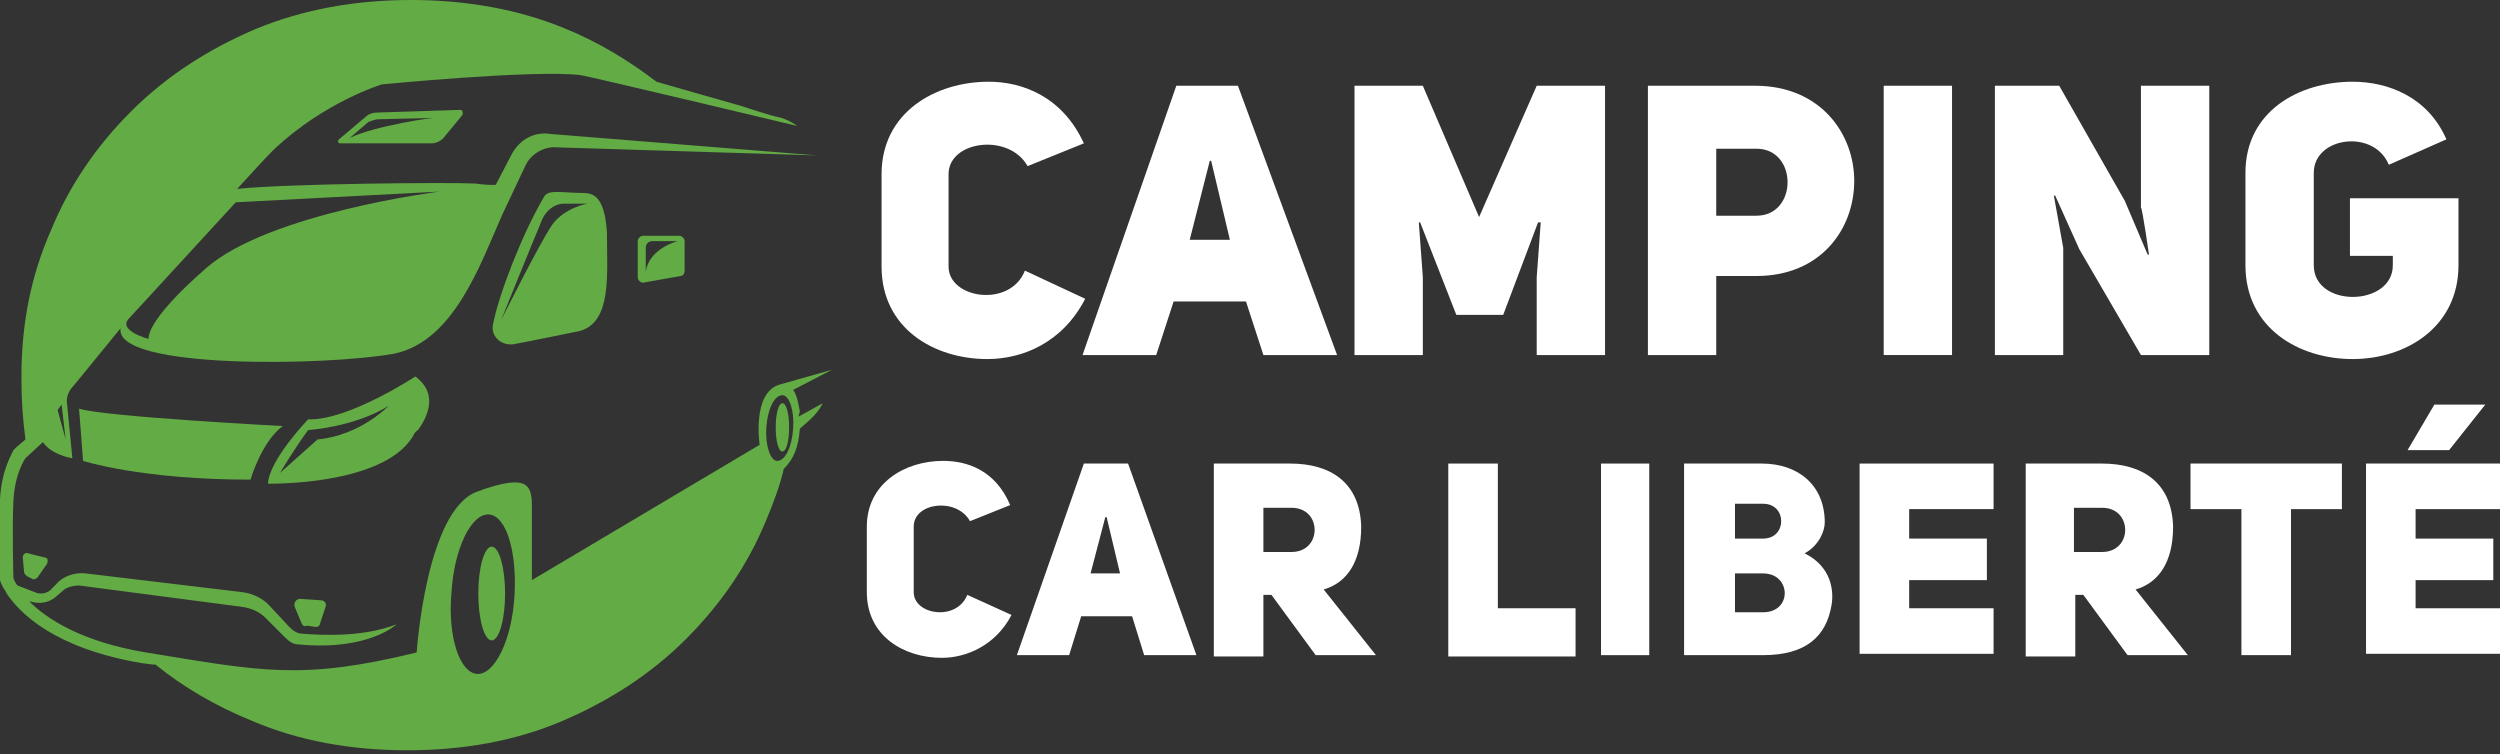 <?xml version="1.0" encoding="utf-8"?>
<!-- Generator: Adobe Illustrator 24.1.0, SVG Export Plug-In . SVG Version: 6.00 Build 0)  -->
<svg version="1.1" id="Layer_1" xmlns="http://www.w3.org/2000/svg" xmlns:xlink="http://www.w3.org/1999/xlink" x="0px" y="0px"
	 width="186.6px" height="56.3px" viewBox="0 0 186.6 56.3" style="enable-background:new 0 0 186.6 56.3;" xml:space="preserve">
<rect x="0" y="0" width="186.6" height="56.3" fill="#333333" stroke="none"/>
<style type="text/css">
	.st0{fill:#FFFFFF;}
	.st1{fill:#63AB45;}
</style>
<g>
	<path class="st0" d="M81,22.3c-1.7,3.3-4.7,4.5-7.3,4.5c-4,0-7.9-2.3-7.9-6.9V13c0-4.6,4-6.9,8-6.9c2.5,0,5.5,1.1,7.1,4.6l-4.2,1.7
		c-1.4-2.5-5.9-1.9-5.9,0.6v6.9c0,2.4,4.6,3.1,5.7,0.3L81,22.3z"/>
	<path class="st0" d="M99.8,26.5h-5.5l-1.3-4h-5.4l-1.3,4h-5.5l7-20.1h4.6L99.8,26.5z M91.8,17.9L90.4,12h-0.1l-1.5,5.9H91.8z"/>
	<path class="st0" d="M101.1,6.4h5.1l4.2,9.8l4.3-9.8h5.1v20.1h-5.1l0-5.8l0.3-4.1l-0.2,0l-2.6,6.9h-3.5l-2.7-6.9l-0.1,0l0.3,4.1
		v5.8h-5.1V6.4z"/>
	<path class="st0" d="M123,6.4h8c4.9,0,7.4,3.6,7.4,7.1c0,3.6-2.5,7.1-7.3,7.1h-3v5.9H123V6.4z M131.1,16.1c3.1,0,3.1-5,0-5h-3v5
		H131.1z"/>
	<path class="st0" d="M145.7,26.5h-5.1V6.4h5.1V26.5z"/>
	<path class="st0" d="M148.9,6.4h4.8l4.9,8.6l1.7,4l0.1,0c0,0-0.5-3.5-0.6-3.5V6.4h5.1v20.1h-5.1l-4.6-7.9l-1.8-4l-0.1,0l0.7,3.9v8
		h-5.1V6.4z"/>
	<path class="st0" d="M178.3,12.3c-1.1-2.7-5.6-2.1-5.6,0.6v6.9c0,3.2,5.9,3.1,5.9,0v-0.7h-3.2v-4.3h8.1v5c0,4.6-3.9,7-7.9,7
		c-4,0-8-2.3-8-7v-6.9c0-4.6,4-6.8,8-6.8c2.6,0,5.6,1.1,7,4.3L178.3,12.3z"/>
	<path class="st0" d="M75.5,45.9c-1.2,2.3-3.4,3.2-5.2,3.2c-2.8,0-5.6-1.6-5.6-4.9v-4.9c0-3.2,2.8-4.9,5.7-4.9c1.8,0,3.9,0.7,5,3.3
		l-3,1.2c-1-1.8-4.2-1.4-4.2,0.4v4.9c0,1.7,3.2,2.2,4,0.2L75.5,45.9z"/>
	<path class="st0" d="M89.3,48.9h-3.9L84.5,46h-3.8l-0.9,2.9h-3.9l5-14.3h3.3L89.3,48.9z M83.6,42.8l-1-4.2h-0.1l-1.1,4.2H83.6z"/>
	<path class="st0" d="M94.9,44.4h-0.6v4.6h-3.7V34.6h5.7c3,0,5.2,1.4,5.3,4.7c0,2.7-1.1,4.2-2.8,4.7l3.9,4.9h-4.5L94.9,44.4z
		 M96.4,41.2c2.3,0,2.3-3.3,0-3.3h-2.1v3.3H96.4z"/>
	<path class="st0" d="M108.2,34.6h3.6v10.8h5.8v3.6h-9.5V34.6z"/>
	<path class="st0" d="M123.1,48.9h-3.6V34.6h3.6V48.9z"/>
	<path class="st0" d="M134.7,41.3c2,1,2.2,2.8,2,3.9c-0.4,2.3-1.9,3.7-5.1,3.7h-5.9V34.6h5.8c2.7,0,4.7,1.6,4.7,4.4
		C136.2,39.6,135.8,40.7,134.7,41.3z M131.6,40.2c1.8,0,1.8-2.6,0-2.6h-2.1v2.6H131.6z M131.6,45.7c2.2,0,2.1-2.9,0-2.9h-2.1v2.9
		H131.6z"/>
	<path class="st0" d="M142.5,40.2h5.8v3.1h-5.8v2.1h6.3v3.4h-10V34.6h10V38h-6.3V40.2z"/>
	<path class="st0" d="M155.5,44.4h-0.6v4.6h-3.7V34.6h5.7c3,0,5.2,1.4,5.3,4.7c0,2.7-1.1,4.2-2.8,4.7l3.9,4.9h-4.5L155.5,44.4z
		 M156.9,41.2c2.3,0,2.3-3.3,0-3.3h-2.1v3.3H156.9z"/>
	<path class="st0" d="M171,38v10.9h-3.7V38h-3.8v-3.4h11.3V38H171z"/>
	<path class="st0" d="M180.3,40.2h5.8v3.1h-5.8v2.1h6.3v3.4h-10V34.6h10V38h-6.3V40.2z M182.8,33.6h-3.1l2-3.4h3.8L182.8,33.6z"/>
</g>
<g>
	<g>
		<g>
			<g>
				<path class="st1" d="M59.7,30.7c-0.1-0.5-0.2-1.2-0.5-1.6l2.9-1.5l-3.9,1.1h0c-2.1,0.6-1.5,4.5-1.5,4.5l-17,10.1
					c0,0,0-3.3,0-5.5c0-1.6-0.3-2.5-4.1-1.1c-3.8,1.4-4.5,12-4.5,12c-8.6,2.1-11.6,1.4-20.2,0c-4.8-0.8-7.4-2.5-8.7-3.8l0.1,0
					c0.6,0.2,1.3,0.1,1.8-0.3L4.8,44c0.3-0.2,0.7-0.3,1.1-0.3l12.2,1.6c0.7,0.1,1.3,0.4,1.7,0.8l1.5,1.5c0.3,0.3,0.6,0.5,1,0.5
					c5.2,0.5,7.3-1.5,7.3-1.5c-2.6,1-5.7,0.8-7,0.7c-0.4,0-0.7-0.2-1-0.5l-1.4-1.5c-0.5-0.6-1.3-1-2.1-1.1L6.4,42.8
					c-0.8-0.1-1.7,0.2-2.2,0.8l-0.3,0.3c-0.3,0.4-0.9,0.5-1.3,0.3l-1.3-0.5C1,43.3,1,43.1,1,43.1s-0.1-3.6,0-5.7
					c0.1-2.1,0.9-3.2,0.9-3.2L3.2,33c0.7,1,2.2,1.2,2.2,1.2L5,30.1c-0.1-0.7,0.4-1.2,0.4-1.2s1-1.2,3.6-4.4
					c-0.5,3.1,15.5,2.8,20.4,1.9c4.5-0.9,6.5-6.8,8.1-10.4l1.7-3.6c0.4-0.9,1.4-1.5,2.4-1.4L61,11.6L41.1,10
					c-1.2-0.2-2.3,0.4-2.9,1.5L37,13.8c-0.4,0-0.9,0-1.5-0.1c-1.9-0.1-14.1,0-17.8,0.4c1.1-1.2,2.1-2.3,2.7-2.9
					c3.8-3.6,8.1-4.9,8.1-4.9s11.2-1.1,14.8-0.7c0.7,0.1,16.2,3.8,16.2,3.8c-0.4-0.3-1-0.6-1.6-0.7c-0.4-0.1-1.4-0.4-2.6-0.8
					c-1.8-0.5-4.2-1.2-6.3-1.8c-2.1-1.6-4.4-3-6.9-4C38.7,0.7,34.8,0,30.7,0C26.5,0,22.6,0.7,19,2.2c-3.5,1.5-6.6,3.5-9.2,6.1
					c-2.6,2.6-4.6,5.5-6,8.9c-1.5,3.4-2.2,7-2.2,10.9v0.2c0,1.5,0.1,3,0.3,4.5l-0.7,0.6l-0.2,0.2C1,33.7,0.1,35,0,37.3
					C0,39.4,0,43,0,43.1l0,0.1l0,0.1c0,0,0.1,0.4,0.4,0.8l0.1,0.2c1,1.5,3.6,4.1,10.1,5.2l0.8,0.1c0.1,0,0.1,0,0.2,0
					c2.1,1.7,4.5,3.1,7.2,4.2c3.5,1.5,7.4,2.2,11.6,2.2s8.1-0.7,11.6-2.2c3.5-1.5,6.6-3.5,9.2-6.1c2.6-2.6,4.6-5.5,6-8.9
					c0.5-1.2,1-2.5,1.3-3.8c0.8-0.8,1.1-1.7,1.2-3c0.3-0.3,1.3-1,1.7-1.9l-1.8,1L59.7,30.7z M9.6,23.8l8-8.7l15.2-0.8
					c0,0-12.7,1.6-17.4,5.7c-4.7,4.1-4.3,5.3-4.3,5.3S8.8,24.7,9.6,23.8z M4.6,30.2l0.3,2.6l-0.6-2.2L4.6,30.2z M38.4,44.5
					c-0.2,3.3-1.5,5.9-2.8,5.8c-1.3-0.1-2.2-2.8-1.9-6.1c0.2-3.3,1.5-5.9,2.8-5.8S38.6,41.2,38.4,44.5z M59.2,32
					c-0.1,1.4-0.6,2.4-1.2,2.4c-0.5,0-0.9-1.2-0.8-2.5c0.1-1.4,0.6-2.4,1.2-2.4C58.9,29.5,59.3,30.6,59.2,32z"/>
				<ellipse class="st1" cx="36.7" cy="44.3" rx="1" ry="3.5"/>
				<path class="st1" d="M58.4,30.1c-0.3,0-0.5,0.8-0.5,1.8c0,1,0.2,1.8,0.5,1.8c0.3,0,0.5-0.8,0.5-1.8
					C58.9,30.9,58.7,30.1,58.4,30.1z"/>
				<path class="st1" d="M48,17.6c-0.2,0-0.4,0.2-0.4,0.4v2.7c0,0.2,0.2,0.4,0.4,0.4l2.8-0.5c0.2,0,0.3-0.2,0.3-0.4v-2.2
					c0-0.2-0.2-0.4-0.4-0.4H48z M48.2,20.3v-1.8c0-0.3,0.2-0.5,0.5-0.5h1.9C50.5,18,48.4,18.6,48.2,20.3z"/>
				<path class="st1" d="M5.9,30.5l0.3,3.9c0,0,4.3,1.4,12.5,1.4c0,0,0.8-2.8,2.4-4C21.1,31.8,7.7,31.1,5.9,30.5z"/>
				<path class="st1" d="M22.4,44.7c-0.3,0-0.5,0.3-0.4,0.6l0.5,1.2c0.1,0.2,0.2,0.3,0.4,0.2l0.7,0.1c0.1,0,0.3-0.1,0.3-0.3l0.4-1.2
					c0.1-0.3-0.1-0.5-0.4-0.5L22.4,44.7z"/>
				<path class="st1" d="M3.3,41.6l-1.2-0.3c-0.2-0.1-0.4,0.1-0.4,0.3l0.1,1.1c0,0.1,0.1,0.2,0.2,0.3l0.4,0.2c0.1,0.1,0.3,0,0.4-0.1
					l0.7-1C3.6,41.9,3.6,41.6,3.3,41.6z"/>
				<path class="st1" d="M43.4,14.4c-1.4,0-2.5-0.3-2.8,0.3c-1.7,2.9-3.4,7.4-3.8,9.5c-0.2,0.9,0.6,1.6,1.5,1.5c1.1-0.2,5-1,5-1
					c2.4-0.7,2-4.3,2-7.4C45.1,14.5,44.2,14.4,43.4,14.4z M41.2,16.8c-0.9,1.3-3.8,7.1-3.8,7.1s2.1-5.2,3.1-7.6
					c0.3-0.6,0.9-1.1,1.6-1.1h2C44,15.1,42.1,15.5,41.2,16.8z"/>
				<path class="st1" d="M30.8,32.6c0.1-0.2,0.2-0.4,0.4-0.5c0.5-0.7,1.7-2.6-0.2-4c0,0-5,3.3-8,3.2c0,0-2.9,3-3,4.8
					C19.9,36.1,28.5,36.3,30.8,32.6z M23.7,32.8l-2.8,2.5c0,0,1-1.7,2.1-3.2c0,0,3.4-0.2,6-1.8C29,30.3,26.9,32.5,23.7,32.8z"/>
			</g>
			<path class="st1" d="M34.4,8.2l-6.2,0.2c-0.4,0-0.7,0.1-1,0.4l-1.9,1.6c-0.1,0.1-0.1,0.3,0.1,0.3h6.8c0.4,0,0.7-0.2,0.9-0.4
				l1.4-1.7C34.6,8.4,34.5,8.2,34.4,8.2z M26.1,10.3l1.4-1.2C27.8,9,28,8.9,28.3,8.9l4.3-0.1C32.6,8.7,27.9,9.4,26.1,10.3z"/>
		</g>
	</g>
</g>
</svg>
